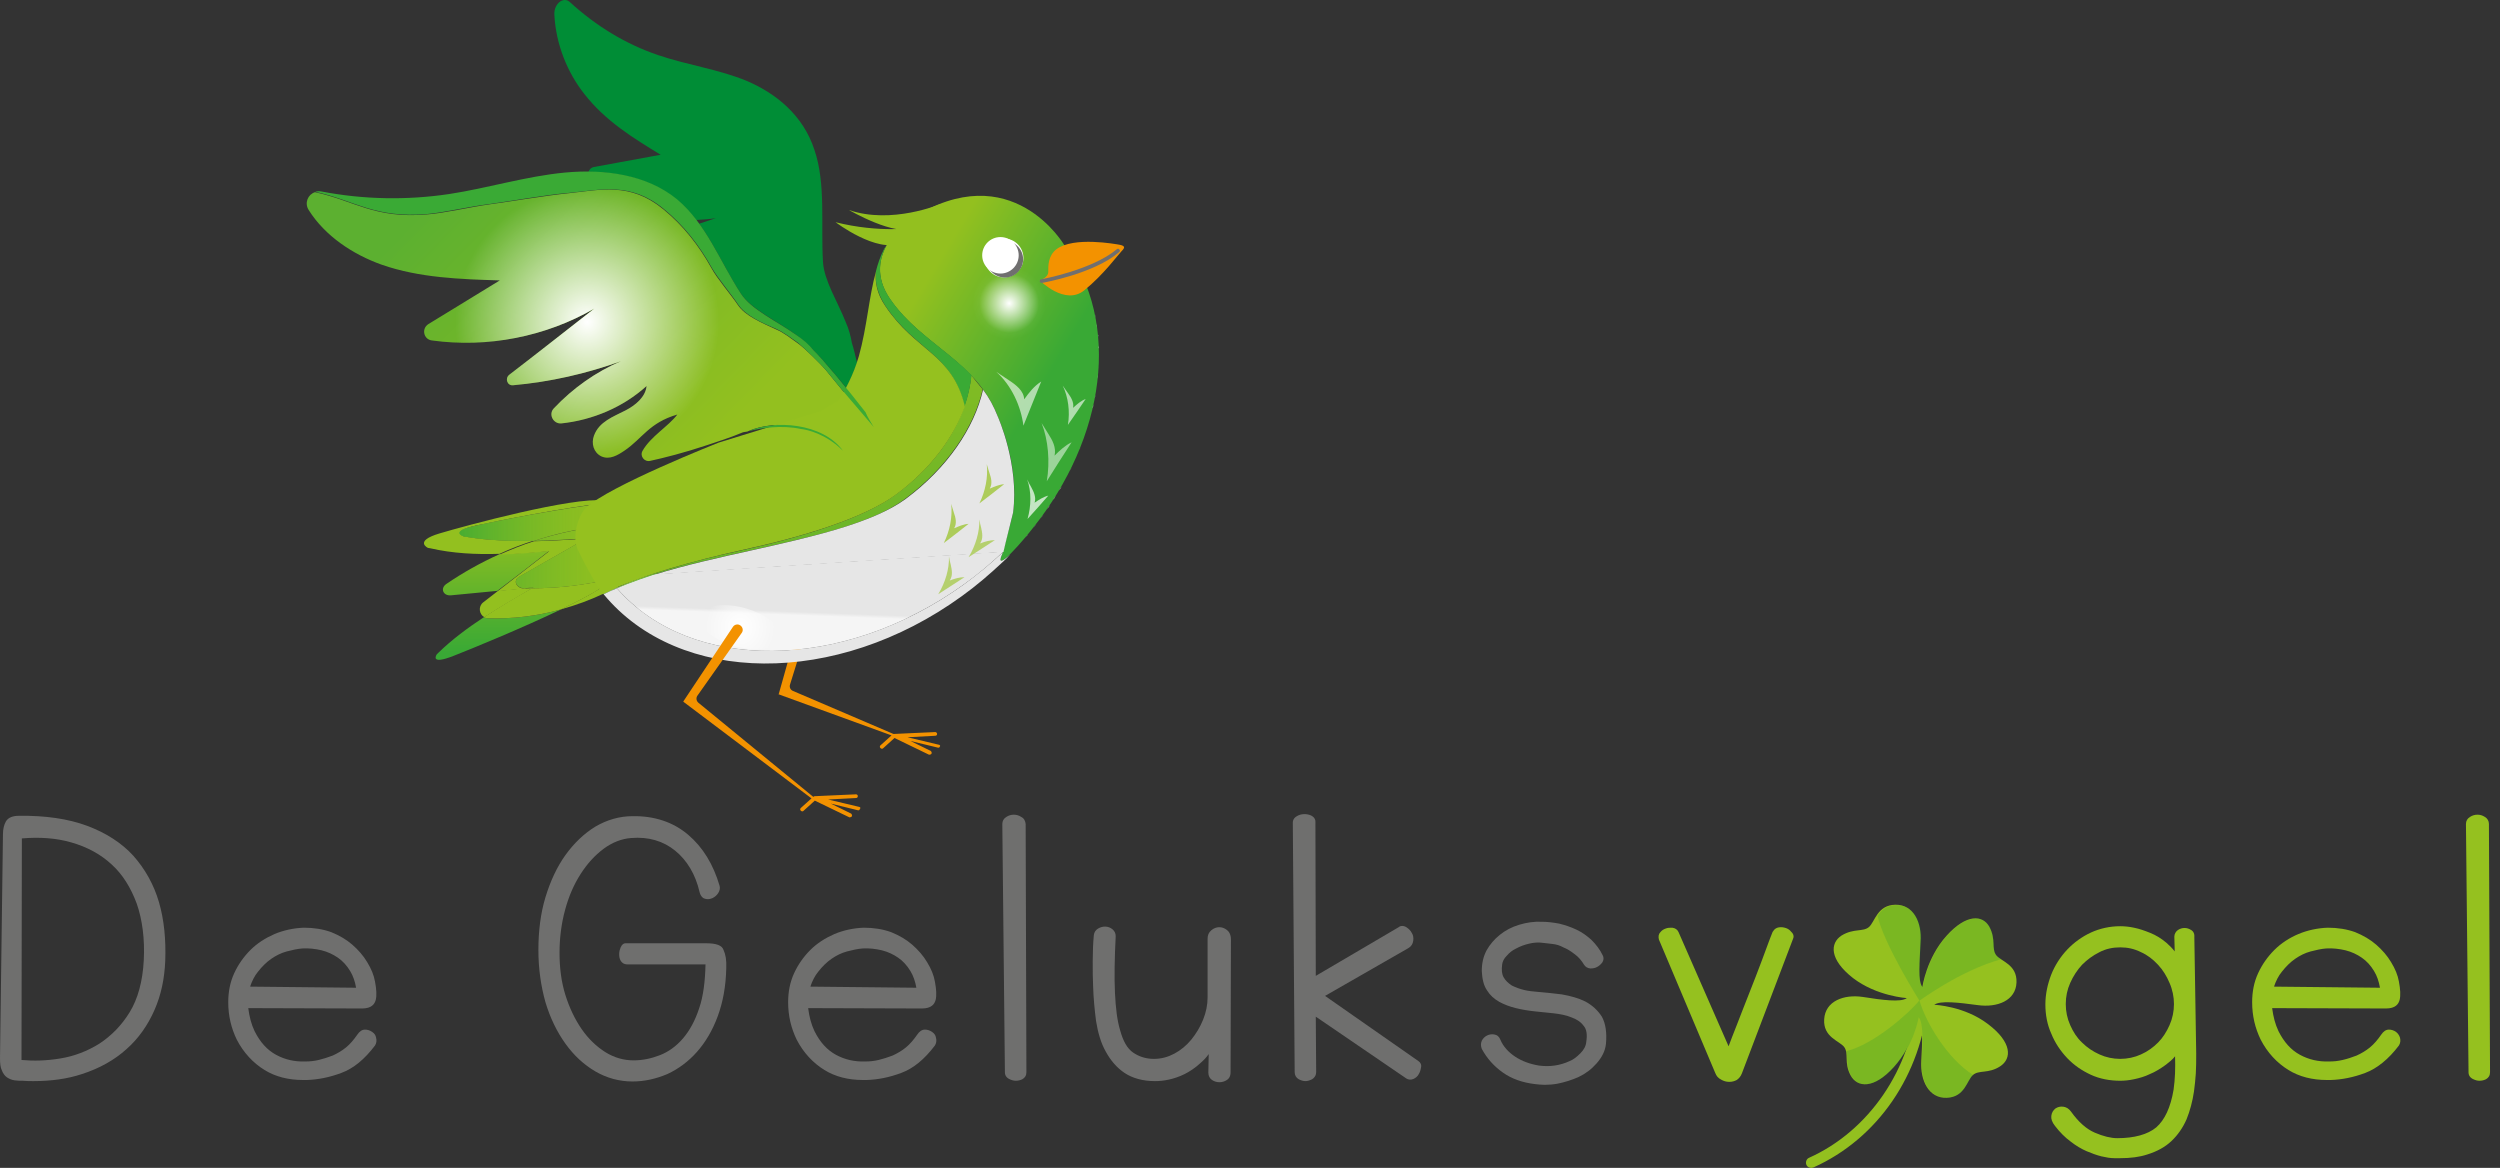 <?xml version="1.0" encoding="UTF-8"?>
<svg width="137px" height="64px" viewBox="0 0 137 64" version="1.1" xmlns="http://www.w3.org/2000/svg" xmlns:xlink="http://www.w3.org/1999/xlink">
    <rect x="0" y="0" width="137" height="64" fill="#333333" stroke="none"/>
    <title>De Geluksvogel logo</title>
    <defs>
        <linearGradient x1="28.415%" y1="27.073%" x2="67.128%" y2="64.329%" id="linearGradient-1">
            <stop stop-color="#93C01F" offset="0.279%"></stop>
            <stop stop-color="#39A935" offset="91.9%"></stop>
        </linearGradient>
        <linearGradient x1="49.318%" y1="53.735%" x2="50.006%" y2="47.889%" id="linearGradient-2">
            <stop stop-color="#FFFFFF" stop-opacity="0.6" offset="14.25%"></stop>
            <stop stop-color="#FFFFFF" stop-opacity="0" offset="63.13%"></stop>
        </linearGradient>
        <linearGradient x1="51.26%" y1="-12606.91%" x2="51.26%" y2="3179.61%" id="linearGradient-3">
            <stop stop-color="#93C01F" offset="0.279%"></stop>
            <stop stop-color="#39A935" offset="91.9%"></stop>
        </linearGradient>
        <linearGradient x1="44.475%" y1="117.905%" x2="51.5%" y2="33.479%" id="linearGradient-4">
            <stop stop-color="#FFFFFF" stop-opacity="0.6" offset="14.25%"></stop>
            <stop stop-color="#FFFFFF" stop-opacity="0" offset="63.13%"></stop>
        </linearGradient>
        <linearGradient x1="50.121%" y1="-58.548%" x2="50.121%" y2="264.629%" id="linearGradient-5">
            <stop stop-color="#93C01F" offset="0.279%"></stop>
            <stop stop-color="#39A935" offset="91.9%"></stop>
        </linearGradient>
        <linearGradient x1="85.615%" y1="66.361%" x2="11.177%" y2="30.482%" id="linearGradient-6">
            <stop stop-color="#93C01F" offset="0.279%"></stop>
            <stop stop-color="#5CB030" offset="100%"></stop>
        </linearGradient>
        <radialGradient cx="50.023%" cy="49.945%" fx="50.023%" fy="49.945%" r="75.793%" gradientTransform="translate(0.5,0.499),scale(0.482,1),translate(-0.5,-0.499)" id="radialGradient-7">
            <stop stop-color="#FFFFFF" offset="0%"></stop>
            <stop stop-color="#FFFFFF" stop-opacity="0" offset="63.72%"></stop>
        </radialGradient>
        <linearGradient x1="50.147%" y1="-55.953%" x2="50.147%" y2="244.519%" id="linearGradient-8">
            <stop stop-color="#93C01F" offset="0.279%"></stop>
            <stop stop-color="#39A935" offset="91.9%"></stop>
        </linearGradient>
        <linearGradient x1="49.979%" y1="-165.548%" x2="49.979%" y2="99.783%" id="linearGradient-9">
            <stop stop-color="#93C01F" offset="0.279%"></stop>
            <stop stop-color="#39A935" offset="91.9%"></stop>
        </linearGradient>
        <linearGradient x1="-937.388%" y1="52.38%" x2="2146.784%" y2="52.38%" id="linearGradient-10">
            <stop stop-color="#39A935" offset="5.866%"></stop>
            <stop stop-color="#93C01F" stop-opacity="0" offset="70.39%"></stop>
        </linearGradient>
        <linearGradient x1="-11.937%" y1="49.788%" x2="141.542%" y2="49.788%" id="linearGradient-11">
            <stop stop-color="#39A935" offset="5.866%"></stop>
            <stop stop-color="#93C01F" stop-opacity="0" offset="70.39%"></stop>
        </linearGradient>
        <linearGradient x1="-79.65%" y1="50.048%" x2="209.019%" y2="50.048%" id="linearGradient-12">
            <stop stop-color="#39A935" offset="5.866%"></stop>
            <stop stop-color="#93C01F" stop-opacity="0" offset="70.39%"></stop>
        </linearGradient>
        <radialGradient cx="50.092%" cy="50.23%" fx="50.092%" fy="50.23%" r="74.515%" gradientTransform="translate(0.501,0.502),scale(0.544,1),rotate(15.932),translate(-0.501,-0.502)" id="radialGradient-13">
            <stop stop-color="#FFFFFF" offset="0%"></stop>
            <stop stop-color="#FFFFFF" stop-opacity="0" offset="100%"></stop>
        </radialGradient>
        <radialGradient cx="50.021%" cy="50.06%" fx="50.021%" fy="50.06%" r="42.276%" gradientTransform="translate(0.5,0.501),scale(1,0.935),rotate(103.503),translate(-0.5,-0.501)" id="radialGradient-14">
            <stop stop-color="#FFFFFF" offset="0%"></stop>
            <stop stop-color="#FFFFFF" stop-opacity="0.036" offset="81.84%"></stop>
            <stop stop-color="#FFFFFF" stop-opacity="0" offset="100%"></stop>
        </radialGradient>
    </defs>
    <g id="Symbols" stroke="none" stroke-width="1" fill="none" fill-rule="evenodd">
        <g id="topbar" transform="translate(-30, -11)" fill-rule="nonzero">
            <g id="De-Geluksvogel-logo" transform="translate(30, 11)">
                <g id="Laag_1" transform="translate(0, 44.614)">
                    <g id="Group">
                        <path d="M7.31,2.285 C6.66,1.574 5.807,1.026 4.772,0.64 C3.736,0.254 2.477,0.072 1.036,0.092 C0.69,0.092 0.447,0.194 0.325,0.397 C0.223,0.579 0.162,0.803 0.162,1.107 L2.16420438e-15,13.372 C2.16420438e-15,13.656 0.02,13.88 0.102,14.042 C0.162,14.204 0.264,14.347 0.386,14.428 C0.508,14.509 0.65,14.57 0.812,14.59 C0.954,14.611 1.097,14.611 1.239,14.611 C1.442,14.631 1.645,14.631 1.828,14.631 C2.802,14.631 3.696,14.509 4.488,14.245 C5.442,13.94 6.274,13.473 6.924,12.885 C7.594,12.296 8.102,11.565 8.467,10.732 C8.833,9.9 9.016,9.006 9.056,8.032 C9.097,6.874 8.995,5.798 8.711,4.823 C8.427,3.849 7.94,2.996 7.31,2.285 Z M1.198,1.331 C2.173,1.249 3.086,1.31 3.919,1.554 C4.772,1.798 5.523,2.204 6.112,2.752 C6.721,3.3 7.168,4.031 7.493,4.904 C7.797,5.778 7.94,6.833 7.879,8.011 C7.818,9.169 7.554,10.123 7.107,10.854 C6.66,11.585 6.092,12.154 5.442,12.58 C4.792,12.986 4.061,13.27 3.29,13.392 C2.559,13.514 1.848,13.534 1.178,13.473 L1.198,1.331 Z" id="Shape" fill="#6F6F6E"></path>
                        <path d="M20.387,11.93 C20.265,11.849 20.143,11.808 20.001,11.808 C19.839,11.808 19.696,11.91 19.575,12.093 C19.392,12.357 19.189,12.6 18.965,12.783 C18.742,12.966 18.498,13.108 18.234,13.23 C17.97,13.331 17.707,13.413 17.463,13.473 C17.199,13.534 16.976,13.555 16.732,13.555 C16.143,13.575 15.615,13.453 15.128,13.189 C14.64,12.925 14.255,12.499 13.95,11.89 C13.767,11.504 13.666,11.098 13.605,10.631 L19.839,10.651 C20.367,10.651 20.529,10.407 20.59,10.184 C20.651,9.94 20.631,9.595 20.549,9.169 C20.488,8.823 20.346,8.478 20.123,8.113 C19.92,7.768 19.636,7.443 19.311,7.158 C18.986,6.874 18.6,6.651 18.153,6.468 C17.707,6.306 17.199,6.224 16.651,6.224 C16.082,6.245 15.534,6.366 15.046,6.57 C14.539,6.793 14.092,7.077 13.727,7.443 C13.361,7.808 13.057,8.235 12.833,8.722 C12.61,9.209 12.508,9.737 12.508,10.306 C12.508,11.057 12.671,11.727 12.975,12.357 C13.341,13.067 13.869,13.636 14.498,14.022 C15.087,14.387 15.798,14.57 16.61,14.57 C16.671,14.57 16.732,14.57 16.813,14.57 C17.422,14.55 18.052,14.428 18.701,14.184 C19.372,13.94 19.981,13.433 20.549,12.682 C20.631,12.56 20.651,12.397 20.61,12.255 C20.59,12.113 20.509,12.011 20.387,11.93 Z M13.706,9.453 C13.808,9.148 13.95,8.864 14.133,8.641 C14.356,8.356 14.6,8.113 14.864,7.93 C15.128,7.747 15.412,7.605 15.717,7.524 C16.021,7.443 16.305,7.382 16.569,7.361 C16.935,7.341 17.28,7.382 17.625,7.463 C17.95,7.544 18.255,7.686 18.519,7.869 C18.783,8.052 19.006,8.295 19.189,8.6 C19.351,8.864 19.453,9.169 19.514,9.514 L13.706,9.453 Z" id="Shape" fill="#6F6F6E"></path>
                        <path d="M38.682,7.077 L34.276,7.077 C34.195,7.077 34.093,7.118 34.012,7.301 C33.971,7.402 33.931,7.524 33.931,7.666 C33.931,7.808 33.951,7.93 34.012,8.032 C34.073,8.133 34.174,8.235 34.398,8.235 L38.662,8.235 C38.642,9.169 38.54,9.981 38.317,10.631 C38.093,11.321 37.789,11.869 37.423,12.296 C37.058,12.722 36.631,13.027 36.164,13.209 C35.697,13.392 35.21,13.494 34.723,13.494 C34.195,13.494 33.667,13.352 33.179,13.047 C32.692,12.742 32.245,12.316 31.88,11.788 C31.514,11.26 31.21,10.631 30.986,9.92 C30.763,9.209 30.662,8.438 30.662,7.605 C30.662,6.793 30.763,6.001 30.966,5.25 C31.169,4.498 31.453,3.849 31.819,3.28 C32.184,2.711 32.591,2.265 33.078,1.899 C33.545,1.554 34.053,1.351 34.581,1.31 C35.535,1.229 36.347,1.473 36.997,2.001 C37.647,2.529 38.114,3.3 38.337,4.275 C38.398,4.519 38.54,4.62 38.642,4.64 C38.784,4.681 38.906,4.661 39.048,4.6 C39.17,4.539 39.271,4.458 39.352,4.336 C39.434,4.214 39.474,4.072 39.434,3.93 C39.088,2.752 38.52,1.818 37.708,1.128 C36.895,0.437 35.86,0.092 34.662,0.112 C33.951,0.112 33.261,0.315 32.631,0.681 C32.002,1.067 31.453,1.595 30.986,2.244 C30.519,2.894 30.154,3.686 29.89,4.559 C29.626,5.432 29.504,6.407 29.504,7.443 C29.504,8.478 29.646,9.433 29.89,10.306 C30.154,11.179 30.519,11.93 30.986,12.58 C31.453,13.23 32.002,13.737 32.631,14.103 C33.261,14.468 33.951,14.651 34.662,14.651 C35.312,14.651 35.941,14.509 36.57,14.245 C37.18,13.961 37.728,13.555 38.195,13.027 C38.662,12.499 39.048,11.849 39.332,11.077 C39.616,10.306 39.779,9.433 39.799,8.438 C39.819,7.991 39.758,7.686 39.657,7.463 C39.576,7.179 39.231,7.077 38.682,7.077 Z" id="Path" fill="#6F6F6E"></path>
                        <path d="M51.069,11.93 C50.947,11.849 50.825,11.808 50.683,11.808 C50.52,11.808 50.378,11.91 50.256,12.093 C50.074,12.357 49.871,12.6 49.647,12.783 C49.424,12.966 49.18,13.108 48.916,13.23 C48.652,13.331 48.388,13.413 48.145,13.473 C47.881,13.534 47.657,13.555 47.414,13.555 C46.825,13.575 46.297,13.453 45.81,13.189 C45.322,12.925 44.936,12.499 44.632,11.89 C44.449,11.504 44.348,11.098 44.287,10.631 L50.52,10.651 C51.048,10.651 51.211,10.407 51.272,10.184 C51.333,9.94 51.312,9.595 51.231,9.169 C51.17,8.823 51.028,8.478 50.805,8.113 C50.602,7.768 50.317,7.443 49.993,7.158 C49.668,6.874 49.282,6.651 48.835,6.468 C48.388,6.306 47.881,6.224 47.332,6.224 C46.764,6.245 46.216,6.366 45.728,6.57 C45.221,6.793 44.774,7.077 44.408,7.443 C44.043,7.808 43.738,8.235 43.515,8.722 C43.292,9.209 43.19,9.737 43.19,10.306 C43.19,11.057 43.353,11.727 43.657,12.357 C44.023,13.067 44.551,13.636 45.18,14.022 C45.769,14.387 46.48,14.57 47.292,14.57 C47.353,14.57 47.414,14.57 47.495,14.57 C48.104,14.55 48.734,14.428 49.383,14.184 C50.053,13.94 50.663,13.433 51.231,12.682 C51.312,12.56 51.333,12.397 51.292,12.255 C51.272,12.113 51.191,12.011 51.069,11.93 Z M44.408,9.453 C44.51,9.148 44.652,8.864 44.835,8.641 C45.058,8.356 45.302,8.113 45.566,7.93 C45.83,7.747 46.114,7.605 46.419,7.524 C46.723,7.443 47.008,7.382 47.272,7.361 C47.637,7.341 47.982,7.382 48.327,7.463 C48.652,7.544 48.957,7.686 49.221,7.869 C49.485,8.052 49.708,8.295 49.891,8.6 C50.053,8.864 50.155,9.169 50.216,9.514 L44.408,9.453 Z" id="Shape" fill="#6F6F6E"></path>
                        <path d="M55.962,0.153 C55.719,-0.01 55.394,-0.01 55.15,0.153 C55.008,0.234 54.927,0.376 54.927,0.539 L55.069,14.164 C55.069,14.265 55.11,14.407 55.292,14.509 C55.414,14.57 55.536,14.611 55.658,14.611 C55.78,14.611 55.901,14.59 56.023,14.529 C56.165,14.448 56.247,14.326 56.247,14.144 L56.206,0.539 C56.186,0.376 56.125,0.234 55.962,0.153 Z" id="Path" fill="#6F6F6E"></path>
                        <path d="M67.232,6.346 C66.968,6.143 66.643,6.143 66.379,6.366 C66.237,6.488 66.176,6.63 66.176,6.833 L66.176,10.042 C66.176,10.448 66.095,10.854 65.932,11.26 C65.77,11.666 65.547,12.032 65.283,12.357 C65.019,12.682 64.694,12.945 64.349,13.128 C64.003,13.311 63.638,13.413 63.232,13.413 C62.805,13.413 62.42,13.291 62.095,13.067 C61.77,12.844 61.546,12.438 61.384,11.849 C61.222,11.321 61.14,10.631 61.1,9.798 C61.059,8.945 61.079,7.91 61.14,6.691 C61.14,6.529 61.079,6.407 60.958,6.306 C60.734,6.123 60.43,6.123 60.186,6.265 C60.044,6.346 59.963,6.468 59.942,6.63 L59.942,6.63 C59.902,7.057 59.881,7.544 59.881,8.072 C59.881,8.6 59.881,9.047 59.902,9.412 C59.922,10.082 59.983,10.712 60.064,11.341 C60.166,11.971 60.328,12.539 60.592,13.006 C60.856,13.494 61.201,13.9 61.628,14.184 C62.054,14.468 62.623,14.631 63.293,14.631 C63.516,14.631 63.76,14.611 64.044,14.55 C64.328,14.489 64.633,14.387 64.917,14.245 C65.201,14.103 65.506,13.9 65.79,13.636 C65.953,13.494 66.115,13.331 66.237,13.149 L66.217,14.164 C66.217,14.347 66.298,14.489 66.42,14.57 C66.542,14.651 66.684,14.692 66.826,14.692 C66.968,14.692 67.11,14.651 67.232,14.57 C67.334,14.509 67.435,14.387 67.435,14.144 L67.455,6.874 C67.455,6.57 67.334,6.427 67.232,6.346 Z" id="Path" fill="#6F6F6E"></path>
                        <path d="M77.73,13.534 L72.613,9.961 L77.182,7.341 C77.324,7.26 77.425,7.118 77.446,6.935 C77.466,6.773 77.446,6.63 77.365,6.509 C77.304,6.387 77.202,6.285 77.08,6.204 C76.918,6.102 76.755,6.102 76.634,6.204 L72.105,8.864 L72.085,0.397 C72.085,0.315 72.044,0.173 71.841,0.072 C71.618,-0.03 71.293,-0.03 71.07,0.112 C70.887,0.214 70.846,0.356 70.846,0.458 L70.948,14.144 C70.948,14.306 71.029,14.448 71.171,14.529 C71.293,14.59 71.415,14.631 71.537,14.631 C71.659,14.631 71.78,14.59 71.902,14.529 C72.004,14.468 72.126,14.347 72.126,14.123 L72.105,11.098 L77.04,14.468 C77.182,14.57 77.324,14.57 77.466,14.509 C77.588,14.448 77.689,14.367 77.75,14.245 C77.811,14.144 77.852,14.022 77.872,13.88 C77.913,13.737 77.832,13.595 77.73,13.534 Z" id="Path" fill="#6F6F6E"></path>
                        <path d="M86.868,10.265 C86.502,10.082 86.055,9.961 85.588,9.879 C85.142,9.818 84.675,9.778 84.228,9.737 C84.004,9.717 83.761,9.697 83.517,9.636 C83.273,9.575 83.05,9.494 82.847,9.392 C82.664,9.27 82.502,9.128 82.4,8.945 C82.299,8.763 82.278,8.539 82.319,8.235 C82.339,8.072 82.421,7.91 82.563,7.768 C82.705,7.605 82.867,7.463 83.091,7.361 C83.314,7.24 83.537,7.158 83.801,7.097 C84.045,7.037 84.309,7.016 84.573,7.057 C84.735,7.077 84.898,7.097 85.101,7.118 C85.284,7.138 85.487,7.199 85.67,7.301 C85.873,7.382 86.076,7.504 86.279,7.666 C86.482,7.808 86.664,8.011 86.807,8.255 C86.888,8.377 86.989,8.438 87.152,8.458 C87.274,8.458 87.416,8.438 87.517,8.377 C87.639,8.316 87.72,8.235 87.802,8.133 C87.883,8.011 87.903,7.869 87.822,7.727 C87.68,7.422 87.456,7.138 87.213,6.894 C86.969,6.671 86.685,6.468 86.38,6.326 C86.076,6.184 85.771,6.082 85.446,6.001 C85.121,5.94 84.796,5.899 84.492,5.899 C84.065,5.879 83.659,5.94 83.253,6.062 C82.847,6.184 82.502,6.366 82.197,6.61 C81.893,6.854 81.649,7.138 81.466,7.463 C81.284,7.808 81.202,8.174 81.202,8.6 C81.223,9.026 81.304,9.392 81.487,9.656 C81.649,9.92 81.872,10.123 82.157,10.285 C82.421,10.428 82.725,10.549 83.07,10.631 C83.395,10.712 83.761,10.773 84.147,10.813 L85.142,10.915 C85.487,10.956 85.832,11.016 86.116,11.138 C86.401,11.24 86.624,11.382 86.786,11.605 C86.949,11.788 86.989,12.093 86.928,12.478 C86.908,12.722 86.786,12.925 86.604,13.108 C86.401,13.311 86.218,13.453 86.015,13.534 C85.487,13.778 84.918,13.859 84.329,13.778 C83.842,13.697 83.395,13.534 83.03,13.291 C82.664,13.047 82.38,12.742 82.218,12.357 C82.157,12.194 82.035,12.093 81.872,12.072 C81.73,12.052 81.608,12.072 81.487,12.133 C81.365,12.194 81.263,12.296 81.202,12.418 C81.141,12.56 81.141,12.702 81.202,12.864 C81.487,13.392 81.872,13.819 82.36,14.164 C82.847,14.509 83.436,14.712 84.106,14.793 C84.289,14.814 84.471,14.834 84.654,14.834 C84.878,14.834 85.121,14.814 85.345,14.773 C85.751,14.692 86.137,14.57 86.502,14.407 C86.888,14.225 87.213,13.981 87.497,13.656 C87.781,13.331 87.964,12.986 88.005,12.6 C88.066,11.971 87.984,11.463 87.781,11.098 C87.558,10.752 87.253,10.468 86.868,10.265 Z" id="Path" fill="#6F6F6E"></path>
                        <path d="M97.873,6.245 C97.751,6.204 97.63,6.184 97.487,6.204 C97.345,6.224 97.223,6.306 97.163,6.427 L97.142,6.448 C96.959,6.894 96.777,7.422 96.553,8.011 C96.33,8.6 96.107,9.189 95.863,9.798 C95.619,10.407 95.396,10.996 95.173,11.565 C95.01,11.991 94.848,12.377 94.726,12.722 L91.985,6.468 C91.924,6.326 91.802,6.245 91.639,6.224 C91.518,6.224 91.396,6.224 91.294,6.265 C91.172,6.306 91.071,6.366 90.99,6.468 C90.888,6.57 90.868,6.712 90.908,6.874 L93.995,14.184 C94.056,14.347 94.157,14.468 94.32,14.55 C94.462,14.631 94.604,14.671 94.746,14.671 C94.766,14.671 94.787,14.671 94.787,14.671 C94.929,14.671 95.051,14.631 95.173,14.57 C95.294,14.489 95.396,14.367 95.457,14.204 L98.259,6.833 C98.3,6.752 98.32,6.59 98.157,6.448 C98.097,6.366 97.995,6.285 97.873,6.245 Z" id="Path" fill="#95C11F"></path>
                        <path d="M120.067,6.346 C119.844,6.204 119.58,6.204 119.357,6.346 C119.235,6.427 119.154,6.57 119.154,6.712 L119.174,7.524 C119.032,7.341 118.89,7.199 118.727,7.057 C118.443,6.813 118.138,6.63 117.834,6.509 C117.529,6.387 117.245,6.285 116.94,6.224 C116.656,6.163 116.392,6.143 116.189,6.143 C115.62,6.143 115.072,6.265 114.585,6.488 C114.097,6.712 113.651,7.037 113.285,7.422 C112.92,7.808 112.615,8.275 112.412,8.783 C112.209,9.311 112.087,9.859 112.087,10.428 C112.087,10.996 112.189,11.544 112.412,12.032 C112.615,12.539 112.92,12.986 113.285,13.372 C113.651,13.758 114.097,14.062 114.585,14.286 C115.072,14.509 115.62,14.611 116.189,14.611 C116.412,14.611 116.656,14.59 116.94,14.529 C117.224,14.468 117.529,14.387 117.813,14.245 C118.118,14.123 118.402,13.94 118.686,13.737 C118.869,13.595 119.052,13.453 119.194,13.27 C119.214,13.92 119.194,14.529 119.113,15.098 C118.95,16.073 118.626,16.763 118.159,17.169 C117.692,17.555 116.961,17.758 116.026,17.758 C115.681,17.758 115.255,17.656 114.788,17.453 C114.321,17.25 113.894,16.864 113.488,16.296 C113.366,16.133 113.224,16.052 113.062,16.032 C112.899,16.012 112.757,16.052 112.635,16.133 C112.514,16.235 112.432,16.357 112.412,16.54 C112.392,16.702 112.453,16.885 112.615,17.088 C112.879,17.433 113.163,17.717 113.468,17.941 C113.752,18.164 114.057,18.347 114.341,18.469 C114.625,18.59 114.91,18.692 115.153,18.753 C115.417,18.814 115.641,18.854 115.864,18.854 C115.986,18.854 116.087,18.854 116.189,18.854 C116.737,18.854 117.245,18.794 117.671,18.651 C118.199,18.489 118.646,18.245 118.991,17.92 C119.336,17.595 119.621,17.189 119.824,16.722 C120.006,16.276 120.149,15.748 120.23,15.199 C120.27,14.875 120.311,14.55 120.331,14.204 C120.352,13.859 120.352,13.494 120.352,13.108 L120.25,6.773 C120.27,6.57 120.209,6.427 120.067,6.346 Z M116.189,7.301 C116.595,7.301 116.961,7.382 117.326,7.564 C117.692,7.727 117.996,7.971 118.26,8.255 C118.524,8.539 118.727,8.864 118.89,9.25 C119.052,9.615 119.133,10.021 119.133,10.407 C119.133,10.813 119.052,11.199 118.89,11.565 C118.727,11.93 118.524,12.255 118.26,12.519 C117.996,12.783 117.692,13.006 117.326,13.169 C116.615,13.494 115.762,13.494 115.052,13.169 C114.686,13.006 114.361,12.783 114.097,12.519 C113.813,12.255 113.61,11.93 113.448,11.565 C113.285,11.199 113.204,10.813 113.204,10.407 C113.204,10.001 113.285,9.615 113.448,9.25 C113.61,8.884 113.833,8.539 114.097,8.255 C114.382,7.971 114.686,7.747 115.052,7.564 C115.397,7.382 115.783,7.301 116.189,7.301 Z" id="Shape" fill="#95C11F"></path>
                        <path d="M131.296,11.93 C131.174,11.849 131.053,11.808 130.91,11.808 C130.748,11.808 130.606,11.91 130.484,12.093 C130.301,12.357 130.098,12.6 129.875,12.783 C129.652,12.966 129.408,13.108 129.144,13.23 C128.88,13.331 128.636,13.413 128.372,13.473 C128.108,13.534 127.885,13.555 127.641,13.555 C127.052,13.575 126.524,13.453 126.037,13.189 C125.55,12.925 125.164,12.499 124.859,11.89 C124.677,11.504 124.575,11.098 124.514,10.631 L130.748,10.651 C131.276,10.651 131.438,10.407 131.499,10.184 C131.56,9.94 131.54,9.595 131.459,9.169 C131.398,8.823 131.256,8.478 131.032,8.113 C130.829,7.768 130.545,7.443 130.22,7.158 C129.895,6.874 129.509,6.651 129.063,6.468 C128.616,6.306 128.108,6.224 127.56,6.224 C126.992,6.245 126.443,6.366 125.956,6.57 C125.469,6.773 125.002,7.077 124.636,7.443 C124.271,7.808 123.966,8.235 123.743,8.722 C123.519,9.209 123.418,9.737 123.418,10.306 C123.418,11.057 123.58,11.727 123.885,12.357 C124.25,13.067 124.778,13.636 125.408,14.022 C125.997,14.387 126.707,14.57 127.519,14.57 C127.58,14.57 127.641,14.57 127.723,14.57 C128.332,14.55 128.961,14.428 129.611,14.184 C130.261,13.94 130.89,13.433 131.459,12.682 C131.54,12.56 131.56,12.397 131.52,12.255 C131.479,12.113 131.398,12.011 131.296,11.93 Z M124.616,9.453 C124.717,9.148 124.859,8.864 125.042,8.641 C125.266,8.356 125.509,8.113 125.773,7.93 C126.037,7.747 126.321,7.605 126.626,7.524 C126.931,7.443 127.215,7.382 127.479,7.361 C127.844,7.341 128.19,7.382 128.535,7.463 C128.86,7.544 129.164,7.686 129.428,7.869 C129.692,8.052 129.916,8.295 130.098,8.6 C130.261,8.864 130.362,9.169 130.423,9.514 L124.616,9.453 Z" id="Shape" fill="#95C11F"></path>
                        <path d="M136.393,0.539 C136.393,0.376 136.312,0.234 136.17,0.153 C135.926,-0.01 135.601,-0.01 135.357,0.153 C135.215,0.234 135.134,0.376 135.134,0.539 L135.276,14.164 C135.276,14.265 135.317,14.407 135.5,14.509 C135.621,14.57 135.743,14.611 135.865,14.611 C135.987,14.611 136.109,14.59 136.231,14.529 C136.373,14.448 136.454,14.326 136.454,14.144 L136.393,0.539 Z" id="Path" fill="#95C11F"></path>
                    </g>
                    <g id="Group" transform="translate(98.967, 4.965)">
                        <path d="M6.318,4.914 C6.339,4.914 6.379,4.914 6.42,4.914 C6.582,4.935 6.704,5.077 6.684,5.239 C6.339,9.3 3.943,12.813 0.409,14.397 C0.267,14.458 0.084,14.397 0.024,14.255 C-0.037,14.113 0.024,13.93 0.166,13.869 C3.435,12.407 5.77,9.016 6.075,5.219 C6.115,5.036 6.196,4.935 6.318,4.914 Z" id="Path" fill="#93C01F"></path>
                        <path d="M6.379,4.508 C6.379,4.508 6.603,2.924 7.699,1.706 C8.796,0.488 9.689,0.549 10.055,1.219 C10.42,1.909 10.156,2.396 10.42,2.762 C10.684,3.107 11.577,3.27 11.537,4.264 C11.496,5.259 10.481,5.645 9.425,5.503 C8.369,5.361 7.354,5.239 7.029,5.483 C7.029,5.483 8.674,5.544 9.973,6.539 C11.293,7.534 11.293,8.427 10.643,8.854 C9.994,9.28 9.466,9.036 9.141,9.341 C8.816,9.625 8.714,10.539 7.719,10.58 C6.724,10.62 6.257,9.625 6.318,8.569 C6.379,7.513 6.42,6.478 6.156,6.173 C6.156,6.173 5.912,7.676 4.816,8.894 C3.719,10.113 2.805,10.031 2.44,9.341 C2.074,8.651 2.359,8.163 2.095,7.798 C1.831,7.452 0.937,7.27 0.998,6.275 C1.059,5.28 2.074,4.894 3.13,5.056 C4.166,5.219 5.201,5.361 5.526,5.117 C5.526,5.117 3.882,5.016 2.582,4.021 C1.282,3.006 1.303,2.112 1.953,1.686 C2.623,1.28 3.13,1.503 3.455,1.219 C3.78,0.934 3.902,0.021 4.897,0 C5.892,-0.02 6.359,0.975 6.278,2.031 C6.237,3.107 6.115,4.183 6.379,4.508 Z" id="Path" fill="#95C11F"></path>
                        <path d="M6.217,5.239 C6.582,6.498 7.78,8.468 9.181,9.341 C9.181,9.341 9.181,9.341 9.161,9.341 C8.836,9.625 8.735,10.539 7.74,10.58 C6.745,10.62 6.278,9.625 6.339,8.569 C6.399,7.513 6.44,6.478 6.176,6.173 C6.176,6.173 5.932,7.676 4.836,8.894 C3.739,10.113 2.826,10.031 2.46,9.341 C2.176,8.793 2.298,8.366 2.217,8.021 C3.719,7.656 5.668,5.93 6.217,5.239 Z" id="Path" fill="#008D36" opacity="0.18"></path>
                        <path d="M4.937,0.021 C5.932,0 6.399,0.995 6.318,2.051 C6.237,3.107 6.136,4.183 6.399,4.508 C6.399,4.508 6.623,2.924 7.719,1.706 C8.816,0.488 9.709,0.549 10.075,1.219 C10.44,1.909 10.176,2.396 10.44,2.762 C10.501,2.843 10.603,2.904 10.704,2.985 C8.43,3.615 6.237,5.259 6.217,5.259 C6.196,5.219 4.267,2.153 3.922,0.609 C4.125,0.305 4.389,0.041 4.937,0.021 Z" id="Path" fill="#008D36" opacity="0.18"></path>
                    </g>
                </g>
                <g id="Laag_2" transform="translate(16.809, 0)">
                    <g id="Group" transform="translate(0, 0)">
                        <path d="M39.783,28.949 C43.763,23.974 44.656,17.741 41.529,13.456 C41.529,13.456 38.646,8.461 33.102,11.994 C33.102,11.994 30.219,13.903 31.986,16.421 C33.732,18.939 36.737,19.812 37.874,22.837 C37.874,22.837 39.072,25.436 38.707,28.096 C38.687,28.239 38.159,30.228 38.118,30.35 C37.59,31.589 39.397,29.457 39.783,28.949 Z" id="Path" fill="url(#linearGradient-1)"></path>
                        <path d="M34.625,40.808 L32.92,40.402 L34.443,40.32 C34.504,40.32 34.544,40.28 34.544,40.219 C34.544,40.158 34.483,40.117 34.443,40.117 L32.209,40.219 C32.209,40.219 32.209,40.219 32.189,40.219 C32.189,40.219 32.189,40.219 32.168,40.219 C32.168,40.219 32.168,40.219 32.148,40.219 L26.645,37.863 C26.503,37.803 26.442,37.66 26.483,37.518 L27.742,33.477 C27.803,33.315 27.681,33.132 27.498,33.112 C27.356,33.092 27.234,33.193 27.194,33.315 L25.874,38.006 L25.853,38.046 L32.047,40.3 L31.437,40.848 C31.397,40.889 31.397,40.95 31.437,40.99 C31.458,41.011 31.478,41.031 31.519,41.031 C31.539,41.031 31.559,41.031 31.58,41.011 L32.209,40.442 L34.097,41.356 C34.118,41.356 34.118,41.356 34.138,41.356 C34.179,41.356 34.219,41.336 34.24,41.295 C34.26,41.254 34.24,41.194 34.199,41.153 L33.082,40.605 L34.585,40.97 C34.646,40.99 34.686,40.95 34.707,40.889 C34.727,40.869 34.686,40.808 34.625,40.808 Z" id="Path" fill="#F39200"></path>
                        <g transform="translate(16.228, 20.563)" id="Path">
                            <path d="M3.675,10.6 C3.29,10.701 2.944,10.823 2.579,10.945 L2.619,10.945 C2.985,10.803 3.33,10.701 3.675,10.6 Z" fill="#E6E6E6"></path>
                            <path d="M0.203,11.879 C0.386,11.798 0.569,11.716 0.751,11.655 C0.751,11.655 0.751,11.655 0.751,11.655 C0.569,11.716 0.386,11.798 0.203,11.879 Z" fill="#E6E6E6"></path>
                            <path d="M0.772,11.676 C4.812,16.305 13.117,16.265 19.798,11.452 C20.57,10.904 21.28,10.295 21.95,9.665 L2.822,10.904 C2.274,11.067 1.746,11.249 1.279,11.452 C1.117,11.534 0.934,11.595 0.772,11.676 Z" fill="#E6E6E6"></path>
                            <path d="M0.772,11.676 C4.812,16.305 13.117,16.265 19.798,11.452 C20.57,10.904 21.28,10.295 21.95,9.665 L2.822,10.904 C2.274,11.067 1.746,11.249 1.279,11.452 C1.117,11.534 0.934,11.595 0.772,11.676 Z" fill="url(#linearGradient-2)"></path>
                            <path d="M0.751,11.635 C0.569,11.716 0.386,11.798 0.203,11.858 C0.142,11.879 0.081,11.919 0.02,11.94 C0.02,11.94 0.02,11.94 0.02,11.96 C0.02,11.96 0.02,11.96 0.041,11.98 C0.284,11.879 0.528,11.777 0.772,11.655 C0.772,11.655 0.751,11.655 0.751,11.635 Z" fill="#E6E6E6"></path>
                            <path d="M0.021,11.967 C0.021,11.967 0.021,11.967 0.021,11.967 C0.085,11.946 0.149,11.903 0.213,11.882 C0.149,11.903 0.085,11.946 0.021,11.967 Z" fill="#93C01F"></path>
                            <path d="M0.021,11.967 C0.021,11.967 0.021,11.967 0.021,11.967 C0.085,11.946 0.149,11.903 0.213,11.882 C0.149,11.903 0.085,11.946 0.021,11.967 Z" fill="url(#linearGradient-3)"></path>
                            <path d="M1.279,11.432 C1.097,11.513 0.934,11.574 0.751,11.655 C0.751,11.655 0.772,11.676 0.772,11.676 C0.934,11.615 1.117,11.534 1.279,11.473 C1.746,11.29 2.274,11.107 2.822,10.924 L2.64,10.945 C2.173,11.087 1.706,11.249 1.279,11.432 Z" fill="#E6E6E6"></path>
                            <path d="M1.279,11.432 C1.097,11.513 0.934,11.574 0.751,11.655 C0.751,11.655 0.772,11.676 0.772,11.676 C0.934,11.615 1.117,11.534 1.279,11.473 C1.746,11.29 2.274,11.107 2.822,10.924 L2.64,10.945 C2.173,11.087 1.706,11.249 1.279,11.432 Z" fill="url(#linearGradient-4)"></path>
                            <path d="M20.184,2.88560584e-15 C20.143,0.569 20.001,1.157 19.798,1.726 C19.209,3.432 17.95,5.137 16.082,6.518 C14.275,7.858 10.904,8.874 7.655,9.584 C6.254,9.889 4.934,10.214 3.675,10.6 C3.31,10.701 2.965,10.823 2.619,10.924 C2.152,11.087 1.706,11.249 1.259,11.432 C1.076,11.513 0.914,11.574 0.731,11.655 C0.548,11.737 0.366,11.818 0.183,11.879 C0.122,11.899 0.061,11.94 5.77121168e-15,11.96 C5.77121168e-15,11.96 5.77121168e-15,11.96 5.77121168e-15,11.98 C5.77121168e-15,11.98 5.77121168e-15,11.98 0.02,12.001 C0.264,11.899 0.508,11.798 0.751,11.676 C0.914,11.615 1.097,11.534 1.259,11.473 C1.726,11.29 2.254,11.107 2.802,10.924 C4.427,10.417 6.335,9.99 8.082,9.605 C11.351,8.874 14.742,8.143 16.549,6.782 C18.823,5.097 20.346,2.863 20.813,0.772 L20.184,2.88560584e-15 Z" fill="url(#linearGradient-5)"></path>
                        </g>
                        <g transform="translate(0, 10.387)" id="Path">
                            <path d="M29.447,14.4 L29.955,14.116 C30.28,13.689 30.585,13.242 30.869,12.775 L29.326,10.968 C29.326,10.968 28.412,9.851 28.412,9.851 C28.189,9.587 27.275,8.674 26.889,8.41 C26.544,8.166 26.138,7.841 25.752,7.679 C24.919,7.293 24.026,6.927 23.62,6.318 C23.254,5.77 22.483,4.876 22.178,4.308 C21.488,3.069 20.635,1.973 19.538,1.079 C17.711,-0.423 16.086,0.023 14.32,0.206 C13.101,0.328 11.193,0.653 9.995,0.815 C8.959,0.958 7.497,1.303 6.583,1.364 C3.7,1.607 2.624,0.612 0.451,0.145 C0.065,0.267 -0.138,0.734 0.106,1.12 C0.999,2.541 2.522,3.557 4.126,4.125 C6.177,4.836 8.411,4.917 10.584,4.978 L10.584,4.978 C9.284,5.77 7.964,6.582 6.665,7.374 C6.279,7.618 6.401,8.207 6.847,8.268 C9.893,8.694 13.101,8.064 15.761,6.521 C15.761,6.521 15.761,6.521 15.761,6.521 C14.198,7.74 12.655,8.958 11.091,10.156 C10.848,10.359 10.99,10.765 11.315,10.725 C13.325,10.542 15.315,10.095 17.223,9.405 L17.223,9.405 C15.843,9.994 14.584,10.887 13.548,11.983 C13.223,12.308 13.508,12.857 13.954,12.816 C15.68,12.633 17.345,11.923 18.625,10.765 C18.625,10.765 18.625,10.765 18.625,10.765 C18.564,11.374 18.015,11.821 17.467,12.105 C16.797,12.451 16.025,12.714 15.741,13.486 C15.579,13.913 15.721,14.42 16.147,14.623 C16.594,14.826 17.041,14.562 17.427,14.298 C18.381,13.649 18.767,12.775 20.31,12.329 C20.31,12.329 20.31,12.329 20.31,12.329 C19.823,12.978 18.848,13.527 18.401,14.319 C18.239,14.603 18.503,14.948 18.828,14.867 C19.579,14.704 20.696,14.42 21.914,14.014 C22.219,13.913 22.523,13.811 22.828,13.709 C23.193,13.588 23.559,13.445 23.904,13.303 C23.945,13.303 23.965,13.283 24.006,13.283 C24.026,13.283 24.026,13.263 24.026,13.283 C24.066,13.283 24.107,13.263 24.127,13.263 C24.148,13.263 24.168,13.263 24.188,13.242 C25.63,12.593 28.371,12.775 29.447,14.4 Z" fill="url(#linearGradient-6)"></path>
                            <path d="M29.447,14.4 L29.955,14.116 C30.28,13.689 30.585,13.242 30.869,12.775 L29.326,10.968 C29.326,10.968 28.412,9.851 28.412,9.851 C28.189,9.587 27.275,8.674 26.889,8.41 C26.544,8.166 26.138,7.841 25.752,7.679 C24.919,7.293 24.026,6.927 23.62,6.318 C23.254,5.77 22.483,4.876 22.178,4.308 C21.488,3.069 20.635,1.973 19.538,1.079 C17.711,-0.423 16.086,0.023 14.32,0.206 C13.101,0.328 11.193,0.653 9.995,0.815 C8.959,0.958 7.497,1.303 6.583,1.364 C3.7,1.607 2.624,0.612 0.451,0.145 C0.065,0.267 -0.138,0.734 0.106,1.12 C0.999,2.541 2.522,3.557 4.126,4.125 C6.177,4.836 8.411,4.917 10.584,4.978 L10.584,4.978 C9.284,5.77 7.964,6.582 6.665,7.374 C6.279,7.618 6.401,8.207 6.847,8.268 C9.893,8.694 13.101,8.064 15.761,6.521 C15.761,6.521 15.761,6.521 15.761,6.521 C14.198,7.74 12.655,8.958 11.091,10.156 C10.848,10.359 10.99,10.765 11.315,10.725 C13.325,10.542 15.315,10.095 17.223,9.405 L17.223,9.405 C15.843,9.994 14.584,10.887 13.548,11.983 C13.223,12.308 13.508,12.857 13.954,12.816 C15.68,12.633 17.345,11.923 18.625,10.765 C18.625,10.765 18.625,10.765 18.625,10.765 C18.564,11.374 18.015,11.821 17.467,12.105 C16.797,12.451 16.025,12.714 15.741,13.486 C15.579,13.913 15.721,14.42 16.147,14.623 C16.594,14.826 17.041,14.562 17.427,14.298 C18.381,13.649 18.767,12.775 20.31,12.329 C20.31,12.329 20.31,12.329 20.31,12.329 C19.823,12.978 18.848,13.527 18.401,14.319 C18.239,14.603 18.503,14.948 18.828,14.867 C19.579,14.704 20.696,14.42 21.914,14.014 C22.219,13.913 22.523,13.811 22.828,13.709 C23.193,13.588 23.559,13.445 23.904,13.303 C23.945,13.303 23.965,13.283 24.006,13.283 C24.026,13.283 24.026,13.263 24.026,13.283 C24.066,13.283 24.107,13.263 24.127,13.263 C24.148,13.263 24.168,13.263 24.188,13.242 C25.63,12.593 28.371,12.775 29.447,14.4 Z" fill="url(#radialGradient-7)"></path>
                            <path d="M24.152,13.248 C24.173,13.248 24.173,13.248 24.194,13.248 C24.194,13.248 24.194,13.248 24.194,13.248 C24.194,13.248 24.173,13.248 24.152,13.248 Z" fill="#39A935"></path>
                            <path d="M24.01,13.288 C24.01,13.288 24.031,13.288 24.031,13.288 C24.031,13.267 24.031,13.267 24.01,13.288 Z" fill="#39A935"></path>
                        </g>
                        <g transform="translate(6.424, 27.408)" id="Path">
                            <path d="M6.86,2.779 C5.966,2.861 5.053,2.922 4.139,2.962 C3.103,3.429 2.129,3.977 1.235,4.587 C0.87,4.83 1.052,5.257 1.479,5.216 C2.332,5.135 3.185,5.054 4.017,4.972 C4.992,4.241 5.926,3.51 6.86,2.779 L6.86,2.779 Z" fill="url(#linearGradient-8)"></path>
                            <path d="M3.509,6.475 C3.428,6.475 3.347,6.455 3.286,6.414 C2.393,7.003 1.54,7.633 0.789,8.364 L0.707,8.445 C0.707,8.445 0.261,9.074 1.641,8.526 C2.575,8.16 5.357,7.023 7.51,5.988 C6.21,6.353 4.85,6.516 3.509,6.475 Z" fill="url(#linearGradient-9)"></path>
                            <path d="M2.311,2.008 L2.19,1.988 C2.19,1.988 1.377,1.724 2.819,1.399 C3.936,1.155 7.753,0.383 10.231,0.119 C10.109,0.079 10.007,0.038 9.865,0.018 C8.139,-0.185 2.271,1.399 0.849,1.825 C-0.572,2.252 0.22,2.617 0.22,2.617 L0.342,2.637 C1.58,2.922 2.86,2.983 4.139,2.942 C4.748,2.658 5.398,2.414 6.027,2.211 C4.789,2.252 3.53,2.211 2.311,2.008 Z" fill="#93C01F"></path>
                            <path d="M5.52,4.83 C5.52,4.83 5.499,4.83 5.499,4.83 C5.012,4.871 4.545,4.932 4.058,4.972 C3.794,5.176 3.509,5.399 3.246,5.602 C2.961,5.825 3.022,6.252 3.306,6.414 C4.159,5.866 5.053,5.338 5.926,4.83 C5.784,4.83 5.642,4.851 5.52,4.83 Z" fill="#93C01F"></path>
                            <path d="M10.21,4.323 C10.129,4.445 10.028,4.546 9.906,4.648 C9.479,4.993 8.566,5.48 7.489,5.988 C9.154,5.541 10.738,4.79 12.119,3.754 C11.51,3.998 10.88,4.181 10.21,4.323 Z" fill="#93C01F"></path>
                            <path d="M10.21,4.323 C8.809,4.648 7.368,4.83 5.906,4.83 C5.012,5.338 4.119,5.866 3.286,6.414 C3.347,6.455 3.428,6.475 3.509,6.475 C4.85,6.516 6.21,6.353 7.51,5.988 C8.586,5.48 9.5,4.993 9.926,4.648 C10.048,4.546 10.149,4.445 10.21,4.323 Z" fill="#93C01F"></path>
                            <path d="M5.215,4.201 C6.433,3.51 7.672,2.8 8.89,2.109 L8.89,2.109 C7.936,2.17 6.982,2.231 6.027,2.252 C5.378,2.455 4.748,2.719 4.139,2.983 C5.053,2.962 5.946,2.881 6.86,2.8 L6.86,2.8 C5.926,3.531 4.971,4.262 4.037,4.993 C4.525,4.952 4.992,4.891 5.479,4.851 C5.053,4.81 4.87,4.404 5.215,4.201 Z" fill="#93C01F"></path>
                            <path d="M5.479,4.836 C5.479,4.836 5.499,4.836 5.499,4.836 C5.642,4.836 5.763,4.836 5.906,4.836 C5.926,4.815 5.966,4.794 5.987,4.794 C5.824,4.815 5.662,4.836 5.479,4.836 Z" fill="#93C01F"></path>
                            <path d="M5.479,4.836 C5.479,4.836 5.499,4.836 5.499,4.836 C5.642,4.836 5.763,4.836 5.906,4.836 C5.926,4.815 5.966,4.794 5.987,4.794 C5.824,4.815 5.662,4.836 5.479,4.836 Z" fill="url(#linearGradient-10)"></path>
                            <path d="M2.169,1.988 L2.291,2.008 C3.509,2.211 4.768,2.252 6.027,2.231 C7.246,1.825 8.484,1.561 9.723,1.419 L9.723,1.419 C9.723,1.419 10.921,3.226 10.19,4.343 C10.84,4.181 11.49,3.998 12.099,3.774 C12.119,3.774 12.119,3.754 12.139,3.754 C12.139,3.754 11.652,0.729 10.19,0.14 C7.713,0.404 3.895,1.155 2.778,1.419 C1.357,1.724 2.169,1.988 2.169,1.988 Z" fill="#93C01F"></path>
                            <path d="M2.169,1.988 L2.291,2.008 C3.509,2.211 4.768,2.252 6.027,2.231 C7.246,1.825 8.484,1.561 9.723,1.419 L9.723,1.419 C9.723,1.419 10.921,3.226 10.19,4.343 C10.84,4.181 11.49,3.998 12.099,3.774 C12.119,3.774 12.119,3.754 12.139,3.754 C12.139,3.754 11.652,0.729 10.19,0.14 C7.713,0.404 3.895,1.155 2.778,1.419 C1.357,1.724 2.169,1.988 2.169,1.988 Z" fill="url(#linearGradient-11)"></path>
                            <path d="M9.743,1.419 L9.743,1.419 C8.505,1.561 7.246,1.845 6.048,2.231 C7.002,2.211 7.956,2.15 8.911,2.089 L8.911,2.089 C7.692,2.779 6.454,3.49 5.235,4.181 C4.87,4.384 5.053,4.81 5.499,4.83 C5.662,4.81 5.845,4.79 6.007,4.79 C5.987,4.81 5.946,4.83 5.926,4.83 C7.388,4.83 8.85,4.648 10.231,4.323 C10.962,3.226 9.743,1.419 9.743,1.419 Z" fill="#93C01F"></path>
                            <path d="M9.743,1.419 L9.743,1.419 C8.505,1.561 7.246,1.845 6.048,2.231 C7.002,2.211 7.956,2.15 8.911,2.089 L8.911,2.089 C7.692,2.779 6.454,3.49 5.235,4.181 C4.87,4.384 5.053,4.81 5.499,4.83 C5.662,4.81 5.845,4.79 6.007,4.79 C5.987,4.81 5.946,4.83 5.926,4.83 C7.388,4.83 8.85,4.648 10.231,4.323 C10.962,3.226 9.743,1.419 9.743,1.419 Z" fill="url(#linearGradient-12)"></path>
                        </g>
                        <path d="M31.986,16.4 C31.173,15.243 31.356,14.207 31.783,13.436 C31.722,13.517 31.661,13.598 31.62,13.679 C31.437,14.045 31.295,14.451 31.194,14.857 C31.133,15.426 31.255,16.055 31.701,16.746 C33.366,19.243 35.356,19.345 36.047,22.289 C36.25,21.7 36.372,21.132 36.433,20.563 C35.032,19.121 33.204,18.167 31.986,16.4 Z" id="Path" fill="#3AAA35"></path>
                        <path d="M34.727,11.182 C34.727,11.182 32.047,12.319 29.711,11.507 C29.711,11.507 32.29,13.009 33.285,12.481 C33.285,12.481 31.417,12.786 28.98,12.177 C28.98,12.177 31.255,13.903 32.554,13.314 C33.854,12.725 34.727,11.182 34.727,11.182 Z" id="Path" fill="#93C01F"></path>
                        <path d="M25.955,35 C25.792,35.569 24.676,35.752 23.457,35.406 C22.239,35.061 21.386,34.31 21.549,33.741 C21.711,33.173 22.828,32.99 24.046,33.335 C25.265,33.68 26.117,34.432 25.955,35 Z" id="Path" fill="url(#radialGradient-13)"></path>
                        <g transform="translate(13.568, 0)" id="Path">
                            <path d="M16.306,18.796 C16.245,18.431 16.144,18.045 15.981,17.68 C15.534,16.542 14.783,15.385 14.722,14.349 C14.6,12.278 14.885,10.065 14.255,8.217 C13.626,6.288 12.123,5.11 10.56,4.44 C8.996,3.791 7.29,3.567 5.686,3.019 C3.94,2.43 2.295,1.435 0.853,0.115 C0.508,-0.21 -0.02,0.196 0.001,0.785 C0.082,2.45 0.732,3.994 1.645,5.151 C2.803,6.633 4.326,7.567 5.828,8.481 L5.828,8.481 C4.61,8.705 3.392,8.928 2.173,9.151 C2.031,9.172 1.93,9.273 1.869,9.415 C3.615,9.436 5.361,9.842 6.701,10.938 C7.108,11.263 7.453,11.649 7.778,12.055 C8.143,12.035 8.488,12.014 8.854,11.953 C8.854,11.953 8.854,11.953 8.854,11.953 C8.549,12.055 8.245,12.156 7.94,12.258 C8.793,13.436 9.402,14.837 10.214,16.075 C10.783,16.949 12.204,17.578 13.28,18.37 C13.626,18.614 13.951,18.898 14.194,19.182 C14.539,19.507 15.25,20.34 16.001,21.253 C16.225,20.827 16.428,20.38 16.59,19.893 C16.489,19.467 16.408,19.101 16.306,18.796 Z" fill="#008D36"></path>
                            <path d="M18.134,16.766 C17.666,16.075 17.565,15.446 17.626,14.877 C17.24,16.258 17.139,17.903 16.692,19.507 C16.651,19.629 16.611,19.771 16.57,19.893 C16.408,20.38 16.204,20.827 15.981,21.253 C15.839,21.517 15.697,21.761 15.534,22.005 C15.453,21.984 14.641,22.512 14.641,22.512 L8.996,24.259 C8.996,24.259 2.985,26.634 1.727,27.832 C1.381,28.157 0.914,29.335 1.3,30.147 C1.889,31.366 2.356,32.097 2.356,32.097 C2.458,32.239 2.579,32.381 2.701,32.523 C2.762,32.503 2.823,32.462 2.884,32.442 C3.067,32.361 3.249,32.279 3.432,32.198 C3.392,32.158 5.28,31.487 5.28,31.487 C5.625,31.366 5.991,31.264 6.377,31.142 C7.615,30.777 8.955,30.432 10.356,30.127 C13.605,29.416 16.996,28.401 18.783,27.061 C20.631,25.68 21.89,23.974 22.499,22.269 C21.809,19.365 19.799,19.263 18.134,16.766 Z" fill="#95C11F"></path>
                        </g>
                        <path d="M34.605,32.564 C35.092,32.259 35.559,31.934 36.047,31.63 C35.763,31.63 35.499,31.711 35.235,31.812 C35.417,31.548 35.356,31.244 35.295,30.959 C35.255,30.797 35.214,30.635 35.194,30.492 C35.214,31.183 34.991,31.934 34.605,32.564 Z" id="Path" fill="#95C11F" opacity="0.6"></path>
                        <path d="M39.275,23.325 C39.6,22.512 39.925,21.7 40.25,20.908 C39.864,21.152 39.58,21.517 39.316,21.883 C39.296,21.416 38.869,21.091 38.463,20.827 C38.24,20.685 38.016,20.522 37.793,20.38 C38.626,21.132 39.133,22.248 39.275,23.325 Z" id="Path" fill="#FFFFFF" opacity="0.6"></path>
                        <path d="M40.555,26.37 C41.001,25.66 41.448,24.949 41.915,24.238 C41.57,24.401 41.265,24.685 40.981,24.969 C41.083,24.523 40.859,24.116 40.636,23.771 C40.514,23.568 40.392,23.385 40.27,23.182 C40.636,24.116 40.737,25.294 40.555,26.37 Z" id="Path" fill="#FFFFFF" opacity="0.5"></path>
                        <path d="M41.712,23.284 C42.037,22.817 42.362,22.35 42.687,21.863 C42.423,21.964 42.22,22.147 41.996,22.35 C42.057,22.045 41.875,21.761 41.712,21.538 C41.611,21.396 41.529,21.274 41.428,21.132 C41.732,21.761 41.834,22.553 41.712,23.284 Z" id="Path" fill="#FFFFFF" opacity="0.6"></path>
                        <path d="M39.499,28.442 C39.885,28.015 40.27,27.589 40.636,27.162 C40.372,27.223 40.128,27.386 39.885,27.548 C39.986,27.264 39.844,26.959 39.702,26.695 C39.621,26.553 39.539,26.411 39.478,26.269 C39.722,26.939 39.702,27.731 39.499,28.442 Z" id="Path" fill="#FFFFFF" opacity="0.7"></path>
                        <path d="M41.083,13.659 C42.017,12.948 44.332,13.375 44.555,13.415 C44.859,13.476 44.839,13.578 44.656,13.761 C44.474,13.943 43.661,15.06 42.606,15.913 C41.55,16.766 40.169,15.365 40.169,15.365 C40.169,15.365 40.636,15.223 40.636,14.898 C40.636,14.573 40.616,14.025 41.083,13.659 Z" id="Path" fill="#F39200"></path>
                        <path d="M40.27,15.507 C40.23,15.507 40.189,15.466 40.169,15.426 C40.169,15.365 40.189,15.324 40.25,15.304 C40.27,15.304 43.032,14.796 44.392,13.659 C44.433,13.618 44.494,13.618 44.535,13.679 C44.575,13.72 44.575,13.781 44.514,13.822 C43.133,14.999 40.392,15.487 40.27,15.507 C40.27,15.507 40.27,15.507 40.27,15.507 Z" id="Path" fill="#706F6F"></path>
                        <path d="M37.956,18.837 C36.818,18.573 36.128,17.334 36.433,16.116 C36.737,14.898 37.895,14.106 39.032,14.39 C40.169,14.674 40.859,15.893 40.555,17.111 C40.27,18.35 39.093,19.121 37.956,18.837 Z" id="Path" fill="url(#radialGradient-14)"></path>
                        <g transform="translate(37.143, 13.07)" id="Oval">
                            <circle fill="#FFFFFF" cx="1.066" cy="1.066" r="1.066"></circle>
                            <circle fill="#706F6F" cx="1.115" cy="1.139" r="1"></circle>
                            <circle fill="#FFFFFF" cx="0.872" cy="0.921" r="1"></circle>
                        </g>
                        <g transform="translate(16.269, 16.197)" fill="#E6E6E6" id="Path">
                            <path d="M25.262,10.153 C25.305,10.072 25.348,10.011 25.39,9.929 C25.348,10.011 25.305,10.072 25.262,10.153 Z"></path>
                            <path d="M24.632,11.188 C24.675,11.107 24.739,11.046 24.782,10.965 C24.739,11.046 24.696,11.127 24.632,11.188 Z"></path>
                            <path d="M25.106,10.457 C25.064,10.539 25.021,10.6 24.957,10.681 C25,10.6 25.042,10.539 25.106,10.457 Z"></path>
                            <path d="M24.307,11.716 C24.35,11.635 24.414,11.574 24.457,11.493 C24.393,11.554 24.35,11.635 24.307,11.716 Z"></path>
                            <path d="M22.438,11.899 C22.783,9.259 21.605,6.64 21.605,6.64 C21.382,6.071 21.118,5.584 20.793,5.158 C20.326,7.249 18.823,9.462 16.549,11.148 C14.722,12.488 11.351,13.239 8.082,13.97 C6.335,14.356 4.427,14.783 2.802,15.29 L21.91,14.052 C22.011,13.584 22.417,12.021 22.438,11.899 Z"></path>
                            <path d="M27.092,2.135 C27.092,2.177 27.092,2.22 27.114,2.241 C27.114,2.199 27.092,2.156 27.092,2.135 Z"></path>
                            <path d="M27.011,1.544 C27.011,1.608 27.032,1.672 27.032,1.736 C27.032,1.672 27.032,1.608 27.011,1.544 Z"></path>
                            <path d="M27.133,2.763 C27.133,2.806 27.133,2.87 27.133,2.912 C27.154,2.848 27.154,2.806 27.133,2.763 Z"></path>
                            <path d="M26.929,1.015 C26.951,1.079 26.951,1.165 26.972,1.228 C26.951,1.143 26.929,1.079 26.929,1.015 Z"></path>
                            <path d="M26.807,0.508 C26.828,0.572 26.85,0.657 26.871,0.721 C26.85,0.636 26.828,0.572 26.807,0.508 Z"></path>
                            <path d="M26.665,-2.88560584e-15 C26.686,0.064 26.708,0.149 26.729,0.213 C26.708,0.149 26.686,0.085 26.665,-2.88560584e-15 Z"></path>
                            <path d="M26.952,5.422 C26.93,5.503 26.93,5.584 26.909,5.645 C26.93,5.564 26.952,5.483 26.952,5.422 Z"></path>
                            <path d="M26.729,6.498 C26.708,6.579 26.686,6.64 26.665,6.721 C26.686,6.66 26.708,6.579 26.729,6.498 Z"></path>
                            <path d="M26.851,5.95 C26.829,6.031 26.808,6.112 26.787,6.173 C26.829,6.112 26.829,6.031 26.851,5.95 Z"></path>
                            <path d="M23.941,12.214 C24.005,12.15 24.048,12.065 24.112,12.001 C24.048,12.065 23.984,12.15 23.941,12.214 Z"></path>
                            <path d="M27.053,4.873 C27.032,4.955 27.032,5.036 27.011,5.097 C27.032,5.036 27.032,4.955 27.053,4.873 Z"></path>
                            <path d="M27.134,3.797 C27.134,3.878 27.134,3.939 27.113,4.021 C27.134,3.96 27.134,3.878 27.134,3.797 Z"></path>
                            <path d="M26.384,7.636 C26.362,7.7 26.341,7.743 26.32,7.807 C26.341,7.764 26.362,7.7 26.384,7.636 Z"></path>
                            <path d="M27.093,4.345 C27.093,4.427 27.072,4.488 27.072,4.569 C27.093,4.488 27.093,4.406 27.093,4.345 Z"></path>
                            <path d="M26.566,7.066 C26.545,7.13 26.524,7.216 26.502,7.28 C26.524,7.194 26.545,7.13 26.566,7.066 Z"></path>
                            <path d="M23.109,13.269 C23.152,13.205 23.195,13.162 23.259,13.098 C23.195,13.141 23.152,13.205 23.109,13.269 Z"></path>
                            <path d="M21.849,14.153 C21.849,14.133 21.869,14.112 21.869,14.072 C21.219,14.681 20.509,15.27 19.757,15.818 C13.077,20.631 4.772,20.671 0.731,16.041 C0.487,16.143 0.244,16.245 5.77121168e-15,16.366 C4.122,21.362 12.752,21.463 19.636,16.468 C20.427,15.899 21.158,15.27 21.829,14.64 C21.829,14.64 21.829,14.64 21.829,14.64 C21.991,14.498 22.133,14.356 22.275,14.194 C22.275,14.194 22.296,14.173 22.296,14.173 C21.889,14.559 21.585,14.742 21.849,14.153 Z"></path>
                            <path d="M23.556,12.721 C23.62,12.658 23.662,12.594 23.726,12.508 C23.662,12.572 23.62,12.658 23.556,12.721 Z"></path>
                            <path d="M26.119,8.348 C26.098,8.391 26.098,8.412 26.077,8.455 C26.098,8.412 26.119,8.369 26.119,8.348 Z"></path>
                            <path d="M25.897,8.874 C25.875,8.938 25.833,9.002 25.812,9.066 C25.833,9.002 25.875,8.938 25.897,8.874 Z"></path>
                            <path d="M27.154,3.482 C27.154,3.418 27.154,3.333 27.154,3.269 C27.154,3.354 27.154,3.418 27.154,3.482 Z"></path>
                            <path d="M25.654,9.402 C25.611,9.465 25.59,9.551 25.547,9.615 C25.59,9.551 25.611,9.487 25.654,9.402 Z"></path>
                        </g>
                        <path d="M34.91,29.761 C35.356,29.416 35.823,29.071 36.27,28.706 C35.986,28.726 35.722,28.848 35.478,28.949 C35.641,28.685 35.559,28.36 35.458,28.076 C35.417,27.914 35.356,27.772 35.316,27.609 C35.397,28.32 35.235,29.112 34.91,29.761 Z" id="Path" fill="#95C11F" opacity="0.7"></path>
                        <path d="M36.27,30.533 C36.758,30.228 37.225,29.904 37.712,29.599 C37.428,29.599 37.164,29.68 36.9,29.782 C37.082,29.518 37.021,29.213 36.961,28.929 C36.92,28.766 36.879,28.604 36.859,28.462 C36.879,29.132 36.656,29.904 36.27,30.533 Z" id="Path" fill="#95C11F" opacity="0.6"></path>
                        <path d="M36.859,27.589 C37.306,27.244 37.773,26.898 38.22,26.533 C37.935,26.553 37.671,26.675 37.428,26.777 C37.59,26.513 37.509,26.188 37.407,25.903 C37.367,25.741 37.306,25.599 37.265,25.436 C37.346,26.147 37.184,26.939 36.859,27.589 Z" id="Path" fill="#95C11F" opacity="0.7"></path>
                        <path d="M28.412,20.238 C28.412,20.238 29.326,21.355 29.326,21.355 L30.869,23.162 L31.072,23.406 C30.93,23.162 30.706,22.817 30.625,22.594 C29.569,21.233 28.27,19.67 27.762,19.182 C27.518,18.878 27.214,18.614 26.848,18.37 C25.772,17.598 24.351,16.969 23.782,16.075 C22.645,14.329 21.894,12.258 20.29,10.918 C18.625,9.557 16.31,9.253 14.157,9.456 C12.005,9.659 9.934,10.309 7.802,10.634 C5.487,10.979 3.111,10.938 0.796,10.491 C0.674,10.471 0.573,10.471 0.471,10.512 C2.624,10.979 3.72,11.974 6.604,11.73 C7.517,11.649 8.979,11.304 10.015,11.182 C11.213,11.019 13.101,10.674 14.34,10.573 C16.107,10.41 17.731,9.943 19.559,11.446 C20.655,12.339 21.508,13.436 22.198,14.674 C22.523,15.243 23.275,16.136 23.64,16.685 C24.046,17.294 24.919,17.68 25.772,18.045 C26.158,18.228 26.564,18.532 26.909,18.776 C27.275,19.081 28.189,19.974 28.412,20.238 Z" id="Path" fill="#3AAA35"></path>
                        <path d="M29.387,24.705 C28.27,23.162 25.61,23 24.209,23.629 C24.94,23.446 26.036,23.284 27.072,23.507 C27.437,23.548 28.452,23.771 29.387,24.705 Z" id="Path" fill="#3AAA35"></path>
                        <path d="M30.28,44.219 L28.574,43.813 L30.097,43.732 C30.158,43.732 30.199,43.691 30.199,43.63 C30.199,43.569 30.158,43.529 30.097,43.529 L27.864,43.63 C27.864,43.63 27.864,43.63 27.843,43.63 C27.843,43.63 27.843,43.63 27.823,43.63 C27.803,43.63 27.803,43.651 27.782,43.651 C27.782,43.651 27.782,43.651 27.782,43.651 L27.762,43.671 L21.467,38.513 C21.346,38.412 21.325,38.249 21.406,38.127 L23.843,34.675 C23.945,34.533 23.884,34.33 23.721,34.249 L23.721,34.249 C23.599,34.188 23.437,34.229 23.356,34.351 L20.655,38.412 L20.635,38.452 L27.661,43.752 L27.072,44.28 C27.031,44.321 27.031,44.382 27.072,44.422 C27.092,44.442 27.112,44.463 27.153,44.463 C27.173,44.463 27.194,44.463 27.214,44.442 L27.843,43.874 L29.732,44.788 C29.752,44.788 29.752,44.788 29.772,44.788 C29.813,44.788 29.854,44.767 29.874,44.727 C29.894,44.686 29.874,44.625 29.833,44.585 L28.716,44.036 L30.199,44.402 C30.26,44.422 30.3,44.382 30.321,44.321 C30.361,44.28 30.341,44.239 30.28,44.219 Z" id="Path" fill="#F39200"></path>
                    </g>
                </g>
            </g>
        </g>
    </g>
</svg>